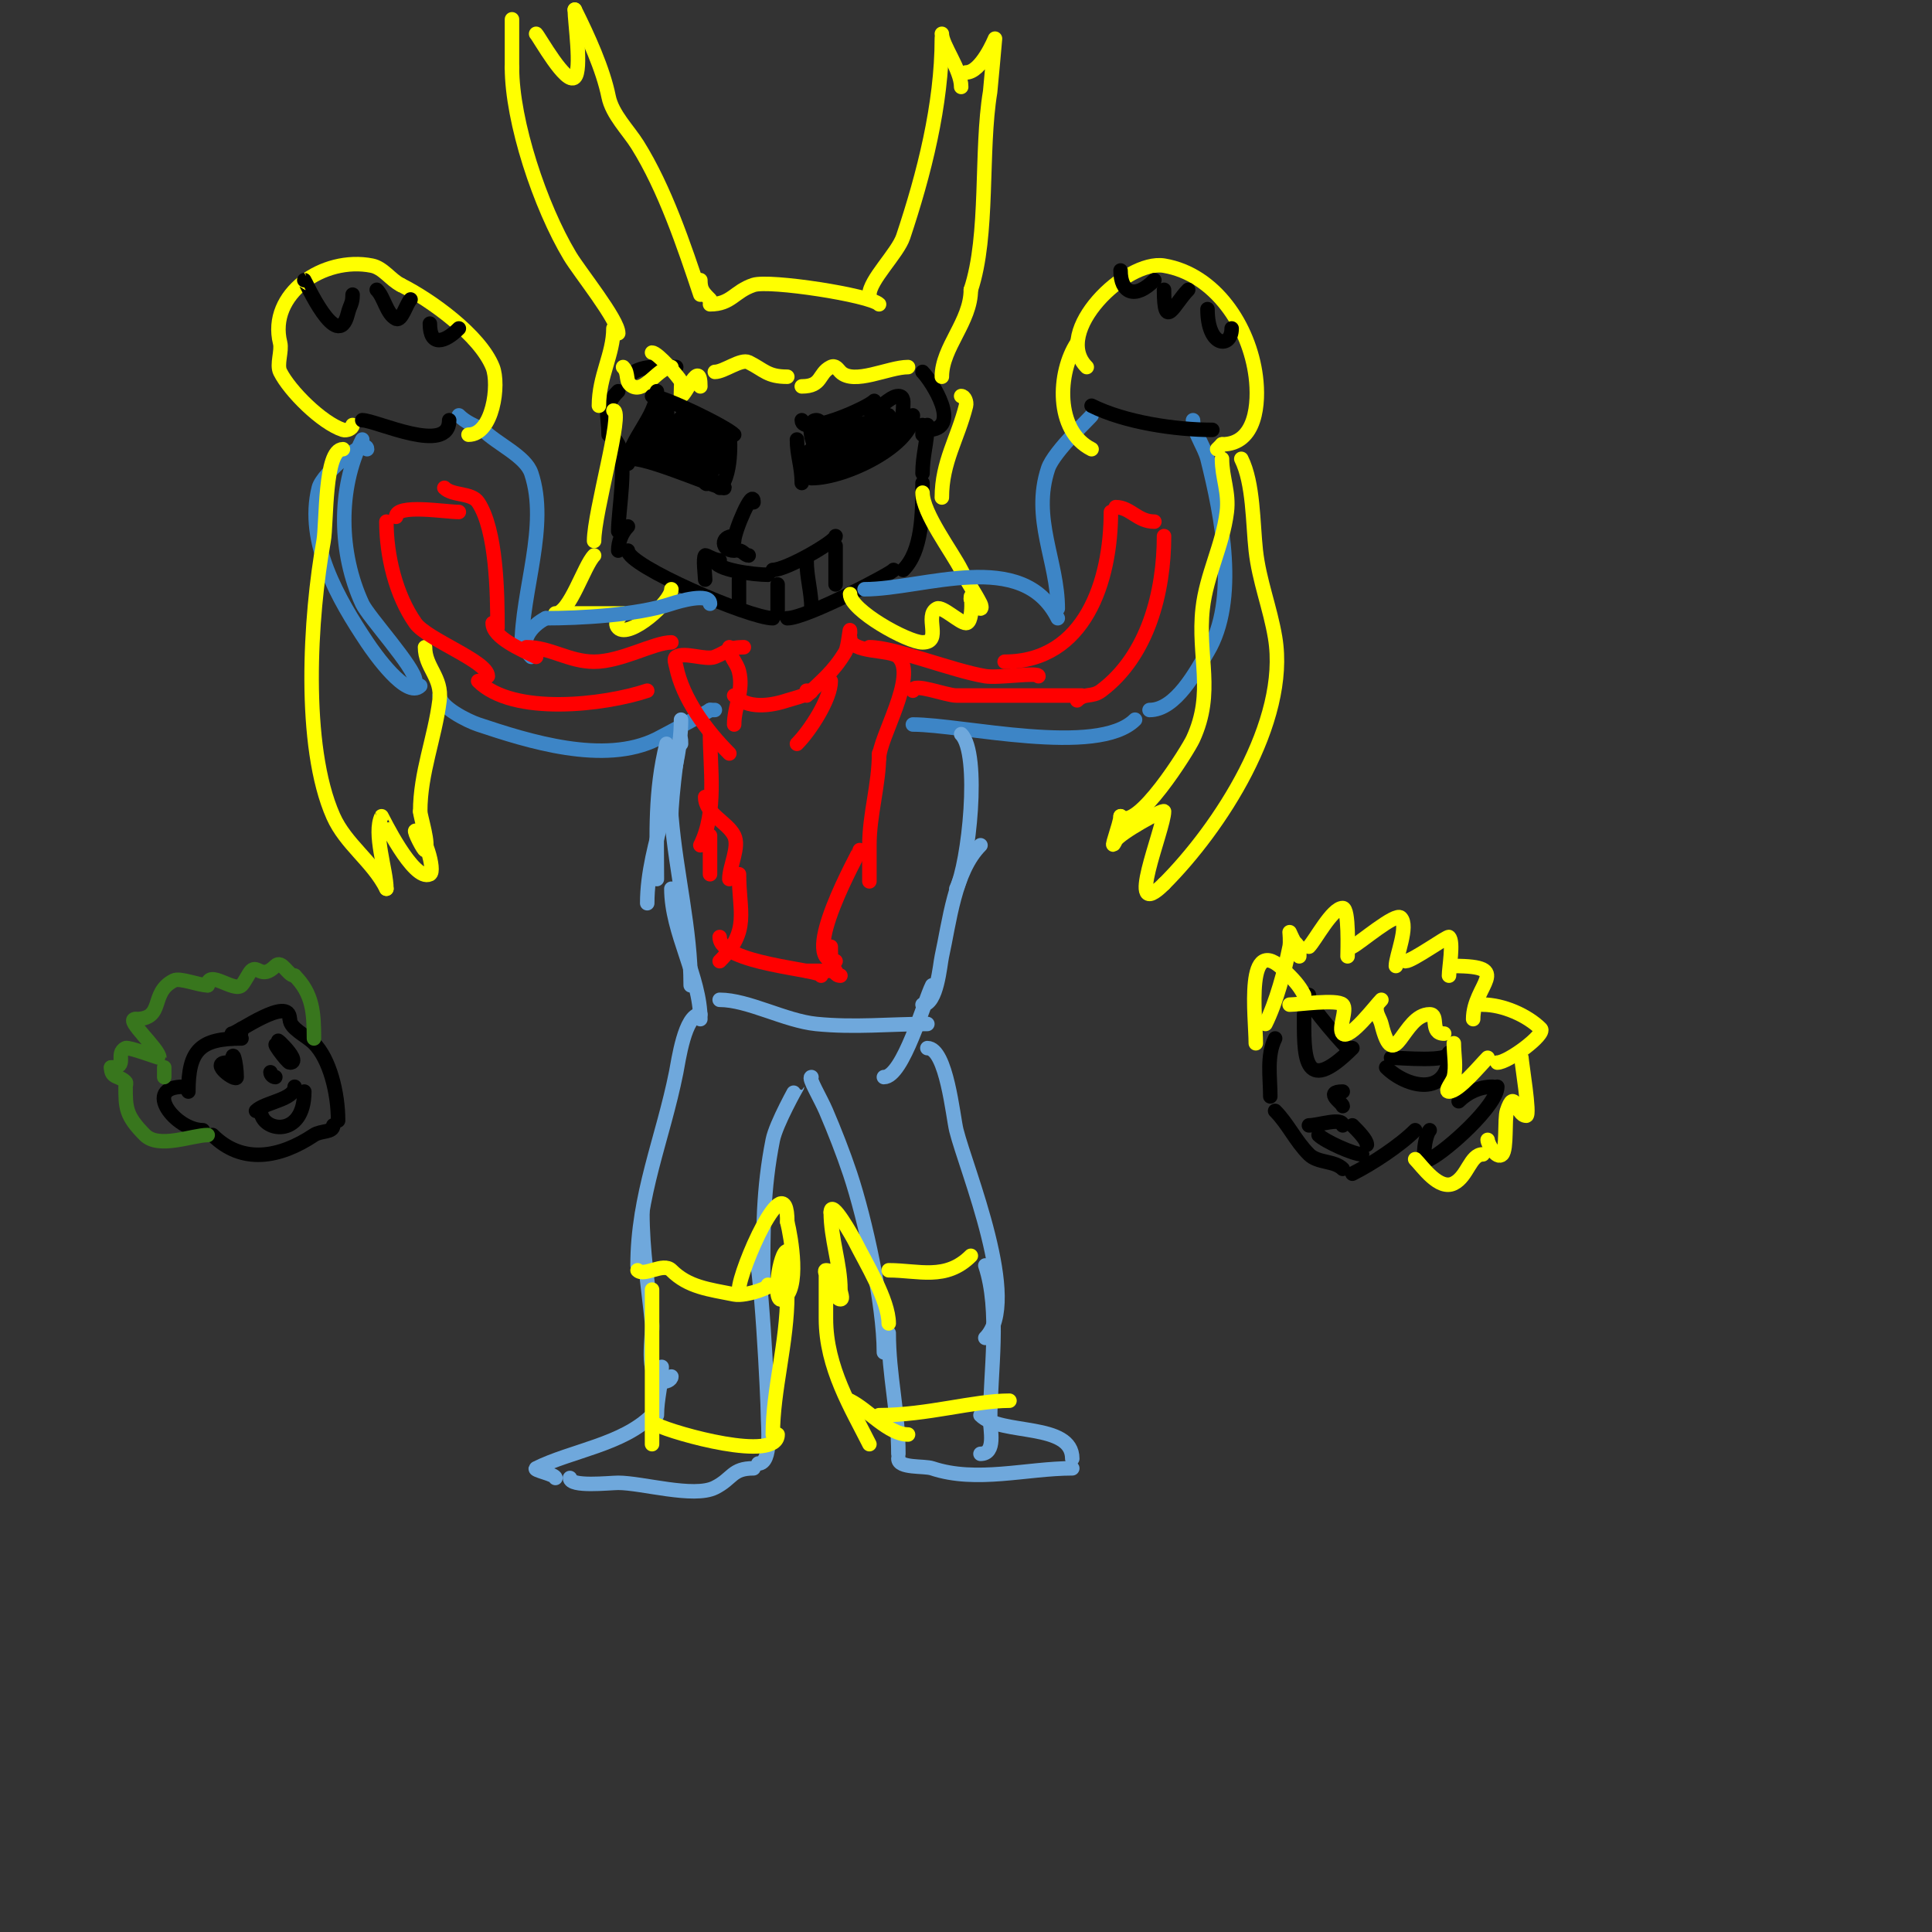 <svg viewBox='0 0 400 400' version='1.1' xmlns='http://www.w3.org/2000/svg' xmlns:xlink='http://www.w3.org/1999/xlink'><rect x="0" y="0" width="400" height="400" fill="#333333" stroke="none"/><g fill='none' stroke='#000000' stroke-width='3' stroke-linecap='round' stroke-linejoin='round'><path d='M128,81c-3.337,3.337 -2,4.892 -2,9'/><path d='M126,89c0,1.338 1.23,1.46 2,3c1.891,3.783 0,13.776 0,18'/><path d='M130,109c-1.269,1.269 -2,3.205 -2,5'/><path d='M130,114c0,3.181 25.232,14 30,14'/><path d='M163,128c4.047,0 22,-9.532 22,-10'/><path d='M187,118c3.937,-3.937 4,-11.594 4,-18'/><path d='M191,90c0,-0.667 0,-1.333 0,-2'/><path d='M191,98c0,-3.753 1,-6.528 1,-10'/><path d='M192,89c7.417,0 0.867,-10.133 -1,-12'/><path d='M130,78c2.616,-2.616 6.313,-2 10,-2'/></g>
<g fill='none' stroke='#ffff00' stroke-width='3' stroke-linecap='round' stroke-linejoin='round'><path d='M135,73c1.164,0 5.513,5.026 6,6c0.092,0.183 -0.073,3 0,3c0.919,0 4,-7.958 4,-2'/><path d='M148,77c1.895,0 5.412,-2.794 7,-2c3.221,1.61 3.878,3 8,3'/><path d='M166,80c4.323,0 3.347,-2.673 6,-4c0.981,-0.49 1.458,0.458 2,1c2.795,2.795 9.949,-1 14,-1'/><path d='M188,76'/><path d='M139,76c-2.649,0 -5.437,5.282 -8,4c-1.777,-0.888 -0.627,-2.627 -2,-4'/><path d='M139,122c0,2.65 -8.719,10.281 -11,8c-1.255,-1.255 1,-3 1,-3c0,0 -9.882,0 -11,0'/><path d='M118,127c-1.148,0 -3.235,0 -3,0c2.95,0 5.92,-9.92 8,-12'/><path d='M176,123c0,3.391 11.986,10 15,10c4.234,0 0.212,-5.606 3,-7c1.094,-0.547 4.759,3 6,3c1.721,0 1,-7.581 1,-5'/><path d='M201,124c0.943,0 1.057,2 2,2c0.333,0 0.149,-0.702 0,-1c-1.121,-2.243 -2.765,-4.53 -4,-7c-1.843,-3.686 -8,-11.785 -8,-16'/><path d='M123,112c0,-5.953 6.164,-27 4,-27'/><path d='M195,103c0,-7.377 3.295,-12.179 5,-19c0.181,-0.723 -0.255,-2 -1,-2'/><path d='M124,84c0,-6.17 3,-10.61 3,-16'/><path d='M128,69c0,-2.792 -7.996,-12.661 -10,-16c-6.198,-10.33 -12,-27.85 -12,-39'/><path d='M106,14c0,-3.333 0,-6.667 0,-10'/><path d='M111,7c0.624,0.624 6.22,10.78 8,9c1.495,-1.495 0,-11.464 0,-14'/><path d='M119,2c2.732,5.465 5.872,12.361 7,18c0.739,3.695 4.108,6.973 6,10c5.659,9.055 9.616,20.848 13,31'/><path d='M145,58c0,1.982 0.557,2.557 2,4'/><path d='M147,63c4.439,0 4.997,-2.666 9,-4c3.304,-1.101 24.119,2.119 26,4'/><path d='M182,63'/><path d='M180,61c0,-2.992 5.853,-8.558 7,-12c4.312,-12.937 8,-27.343 8,-41'/><path d='M195,7c0,2.337 4,7.402 4,11'/><path d='M200,15c3.158,0 6,-7 6,-7c0,0 -0.942,10.653 -1,11c-2.044,12.266 -0.234,29.703 -4,41'/><path d='M201,60c0,6.592 -6,11.922 -6,18'/></g>
<g fill='none' stroke='#000000' stroke-width='3' stroke-linecap='round' stroke-linejoin='round'><path d='M135,82c2.306,0 15.273,6.272 17,8'/><path d='M136,81c0,5.269 -6,10.244 -6,15'/><path d='M131,95c3.968,0 19,6.678 19,6'/><path d='M149,101c2.964,-2.964 2,-12.339 2,-11'/><path d='M151,91c-3.358,0 -4.555,6 -4,6c3.091,0 1.42,-8.839 1,-8c-0.411,0.823 -1.319,9.319 0,8c1.606,-1.606 -1.327,-6.654 -2,-8'/><path d='M146,89c-3.571,-3.571 -3,5.853 -3,8c0,0.745 0.764,-1.293 1,-2c0.197,-0.59 0.16,-8.58 -1,-8c-1.842,0.921 -2,9 -2,9c0,0 2.302,-14.603 -1,-8'/><path d='M140,88c-0.091,0.272 -1.147,6.853 -2,6c-0.771,-0.771 0.534,-9 0,-9c-2.786,0 -5,7.991 -5,10c0,0.333 0.702,0.149 1,0c3.6,-1.8 4,-10.556 4,-6'/><path d='M138,89c-2.389,0 -3.477,5.174 -1,6c2.645,0.882 7.187,0 10,0'/><path d='M166,87c0,3.417 13.406,-2.406 15,-4'/><path d='M165,91c0,3.285 1,5.506 1,9'/><path d='M168,99c7.309,0 21,-6.964 21,-13'/><path d='M180,85c2.167,0 4.134,-3 6,-3c1.236,0 1,1.402 1,2c0,3.699 -2.266,10 -6,10'/><path d='M185,89c-2.167,0 -15,5.141 -15,7c0,1.667 2.613,-2.075 4,-3c1.497,-0.998 11.03,-5.97 10,-7c-1.117,-1.117 -15.265,8.796 -16,11c-0.773,2.319 1.657,0.343 2,0'/><path d='M170,97c2.3,0 4.274,-3.619 6,-5c0.938,-0.751 2.062,-1.249 3,-2c6.867,-5.494 -8.633,-0.55 -11,3c-0.156,0.234 -1.763,1.237 -1,2c1.833,1.833 14.392,-8.392 12,-6'/><path d='M179,89c-1.913,0.956 -7,4.368 -7,6c0,1.195 6.849,1 3,1'/><path d='M156,104c0,-3.298 -4,5.998 -4,8'/><path d='M152,111c-2.955,0 -2.627,3 0,3'/><path d='M153,114c0.745,0 1.255,1 2,1'/><path d='M148,116c0,1.973 8.116,3 11,3'/><path d='M160,118c2.816,0 13,-5.913 13,-7'/><path d='M173,113c0,2.667 0,5.333 0,8'/><path d='M149,116c-1.118,0 -2.84,-1.16 -3,-1c-0.499,0.499 0,4.217 0,5'/><path d='M153,120c0,1.667 0,3.333 0,5'/><path d='M161,121c0,2 0,4 0,6'/><path d='M167,116c0,3.588 1,6.534 1,10'/></g>
<g fill='none' stroke='#3d85c6' stroke-width='3' stroke-linecap='round' stroke-linejoin='round'><path d='M147,125c0,-2.431 -6.621,-0.46 -8,0c-7.242,2.414 -19.173,3 -26,3'/><path d='M113,128c-2.943,1.471 -5.944,5.056 -3,8'/><path d='M179,122c12.258,0 32.699,-8.601 40,6'/><path d='M108,134c0,-11.825 5.643,-25.071 2,-36c-1.19,-3.57 -7.018,-6.018 -10,-9'/><path d='M100,89c-1.809,-0.904 -3.563,-1.563 -5,-3'/><path d='M87,142c-2.766,2.766 -9.441,-6.662 -11,-9c-5.869,-8.803 -12.837,-20.653 -10,-32c0.764,-3.054 10,-10.678 10,-8'/><path d='M91,144c0,2.361 5.768,5.256 8,6c10.304,3.435 26.065,8.468 37,3c1.464,-0.732 11,-5.874 11,-6'/><path d='M147,147c0.333,0 0.667,0 1,0'/><path d='M219,126c0,-9.872 -5.459,-18.624 -2,-29c1.209,-3.627 9.268,-11 9,-11'/><path d='M247,87c0,2.221 2.394,5.576 3,8c2.965,11.861 6.446,29.257 0,40c-2.317,3.862 -6.504,12 -12,12'/><path d='M235,149c-7.761,7.761 -35.811,1 -46,1'/><path d='M75,91c-5.116,10.232 -4.822,23.552 0,34c1.261,2.732 11,13.29 11,16'/></g>
<g fill='none' stroke='#ffff00' stroke-width='3' stroke-linecap='round' stroke-linejoin='round'><path d='M73,88c0,0.745 -1.293,1.236 -2,1c-4.416,-1.472 -11.025,-8.051 -13,-12c-0.758,-1.515 0.415,-4.34 0,-6c-2.523,-10.091 8.929,-18.014 19,-16c2.351,0.47 3.872,2.936 6,4'/><path d='M83,59c6.096,3.048 16.357,10.392 19,17c1.449,3.622 0.038,14 -5,14'/><path d='M71,93c-3.887,0 -3.347,15.411 -4,19c-2.815,15.481 -4.474,42.433 2,57c2.592,5.832 8.165,9.33 11,15'/><path d='M80,184c0,-3.777 -2.77,-11.46 -1,-15c0.019,-0.037 6.606,13.697 10,12c1.275,-0.637 -1.264,-9 -3,-9c-0.414,0 1.777,4.223 2,4c0.977,-0.977 -1,-7.007 -1,-8'/><path d='M87,168c0,-8.03 3.02,-15.162 4,-23c0.598,-4.788 -3,-6.796 -3,-11'/><path d='M225,76c-7.299,-7.299 8.164,-22.306 16,-21c10.568,1.761 17.691,12.53 19,23c0.679,5.428 0.116,14 -7,14'/><path d='M253,92c-0.333,0.333 -0.667,0.667 -1,1'/><path d='M223,71c-4.034,6.051 -4.623,18.189 3,22'/><path d='M257,95c2.526,5.053 2.376,13.388 3,19c0.695,6.253 2.974,11.842 4,18c2.913,17.481 -11.476,39.476 -23,51'/><path d='M241,183c-8.468,8.468 0,-11.374 0,-15c0,-0.604 -9.275,4.55 -10,6c-1.618,3.235 1,-3.565 1,-5'/><path d='M232,169c3.325,3.325 13.959,-13.745 15,-16c4.501,-9.753 0.893,-17.04 2,-27c0.781,-7.03 4.12,-12.96 5,-20c0.509,-4.068 -1,-7.129 -1,-11'/></g>
<g fill='none' stroke='#ff0000' stroke-width='3' stroke-linecap='round' stroke-linejoin='round'><path d='M154,134c-3.192,0 -3.254,0.901 -6,2c-1.885,0.754 -6.324,-1.117 -8,0c-0.555,0.37 -0.131,1.346 0,2c1.336,6.679 6.314,13.314 11,18'/><path d='M151,134c0,2.011 1.532,3.129 2,5c1.013,4.053 -1,7.3 -1,11'/><path d='M167,144c3.04,-3.04 5.486,-4.81 8,-9c0.702,-1.17 1,-6.157 1,-4'/><path d='M176,132c0,3.338 8.33,2.33 10,4c4.024,4.024 -4,16.68 -4,21'/><path d='M172,141c0,3.658 -4.277,10.277 -7,13'/><path d='M152,144c2.788,2.788 7.434,2.189 11,1c0.474,-0.158 7.39,-2 4,-2'/><path d='M147,152c0,6.999 1.482,16.035 -2,23'/><path d='M182,156c0,6.503 -2,12.523 -2,19c0,0.075 0,10.01 0,7'/><path d='M147,173c0,2.667 0,5.333 0,8'/></g>
<g fill='none' stroke='#6fa8dc' stroke-width='3' stroke-linecap='round' stroke-linejoin='round'><path d='M141,149c0,12.681 -7,25.566 -7,38'/><path d='M138,154c-2.474,9.894 -2,18.76 -2,28'/><path d='M199,152c4.04,4.04 1.551,26.899 -1,32'/><path d='M141,154c0,-5.602 -2.21,12.478 -2,15c1.007,12.083 4,23.244 4,35'/><path d='M139,184c0,9.126 6,18.203 6,27'/><path d='M203,175c-5.368,5.368 -6.432,15.942 -8,23c-0.395,1.777 -0.998,10 -4,10'/><path d='M193,204c-1.676,3.352 -6.038,19 -10,19'/><path d='M145,210c-3.228,0 -4.545,9.725 -5,12c-2.763,13.816 -8,25.479 -8,40'/><path d='M133,251c0,8.015 1.21,15.105 2,23c0.246,2.464 -1.562,10.813 2,12c0.707,0.236 2,-0.255 2,-1'/><path d='M192,217c3.971,0 5.322,14.286 6,17c2.071,8.283 13.514,35.486 6,43'/><path d='M204,262c3.132,9.397 1,22.156 1,32c0,2.027 1.256,7 -2,7'/><path d='M137,283c0,3.458 -1,6.512 -1,10'/><path d='M135,293c-6.107,6.107 -16.686,7.343 -24,11c-0.746,0.373 4,1.249 4,2'/><path d='M118,306c0,1.944 8.193,1 10,1c4.94,0 15.641,3.179 20,1c3.719,-1.859 3.47,-4 8,-4'/><path d='M157,303c2.873,0 2,-7.873 2,-10c0,-2.757 -1.465,-33.465 -3,-35'/><path d='M158,265c0,-10.123 -0.04,-18.798 2,-29c0.673,-3.365 5,-11.037 5,-11'/><path d='M168,223c-0.772,0 1.879,4.384 3,7c1.773,4.138 3.577,8.731 5,13c3.149,9.448 7,26.978 7,37'/><path d='M184,276c0,8.645 2,16.188 2,25'/><path d='M186,302c0,2.048 5.312,1.437 7,2c9.17,3.057 19.589,0 29,0'/><path d='M222,302c0,-7.575 -14.768,-4.768 -19,-9'/><path d='M149,207c5.887,0 13.544,4.354 20,5c7.966,0.797 15.239,0 23,0'/></g>
<g fill='none' stroke='#ff0000' stroke-width='3' stroke-linecap='round' stroke-linejoin='round'><path d='M139,133c-3.58,0 -10.383,4 -16,4c-5.191,0 -9.061,-3 -14,-3'/><path d='M111,136c-2.84,-1.42 -9,-3.958 -9,-7'/><path d='M103,130c0,-7.067 -0.191,-20.287 -4,-26c-1.368,-2.053 -5.298,-1.298 -7,-3'/><path d='M95,106c-2.819,0 -13,-1.752 -13,1'/><path d='M80,108c0,7.028 1.921,15.172 6,21c2.393,3.418 15,7.923 15,11'/><path d='M99,141c7.224,7.224 26.105,4.965 35,2'/><path d='M180,134c5.189,0 17.071,4.845 24,6c2.68,0.447 11,-0.907 11,0'/><path d='M208,137c16.707,0 22,-16.835 22,-31'/><path d='M231,105c3.035,0 4.488,3 8,3'/><path d='M241,111c0,11.466 -3.284,24.713 -13,32c-1.949,1.462 -3.377,0.377 -5,2'/><path d='M224,144c-8.667,0 -17.333,0 -26,0c-2.124,0 -9,-2.761 -9,-1'/><path d='M146,165c0,3.574 4.575,5.15 6,8c1.174,2.348 -1,6.358 -1,9'/><path d='M153,181c0,7.834 2.357,11.643 -4,18'/><path d='M178,176c0,0.338 -12.853,23 -5,23'/><path d='M172,196c0,1.866 -0.065,6 2,6'/><path d='M149,194c0,5.619 21,6.682 21,8'/><path d='M167,201c2,0 4,0 6,0'/></g>
<g fill='none' stroke='#ffff00' stroke-width='3' stroke-linecap='round' stroke-linejoin='round'><path d='M160,297c0,-9.221 3,-19.022 3,-29c0,-2.333 0,-4.667 0,-7c0,-0.667 0.667,-2 0,-2c-1.6,0 -3.173,11.087 -1,10c3.735,-1.868 1.758,-12.969 1,-16'/><path d='M163,253c0,-12.803 -10,10.136 -10,14'/><path d='M180,299c-3.695,-7.389 -9,-15.85 -9,-26c0,-3 0,-6 0,-9c0,-0.333 -0.333,-1 0,-1c2.753,0 1.321,6 3,6c0.667,0 0,-1.333 0,-2c0,-5.334 -2,-10.506 -2,-16'/><path d='M172,251c0,-3.079 4.646,5.292 5,6c2.222,4.444 7,12.19 7,17'/><path d='M176,290c3.737,1.869 7.963,7 12,7'/><path d='M132,263c1.382,1.382 5.309,-1.691 7,0c3.489,3.489 7.694,3.939 13,5c2.594,0.519 8.84,-2 7,-2'/><path d='M135,267c0,10.667 0,21.333 0,32'/><path d='M136,295c3.629,1.815 25,7.803 25,2'/><path d='M184,263c6.199,0 11.815,2.185 17,-3'/><path d='M182,293c9.971,0 19.605,-3 27,-3'/></g>
<g fill='none' stroke='#000000' stroke-width='3' stroke-linecap='round' stroke-linejoin='round'><path d='M75,87c2.858,0 18,7.321 18,0'/><path d='M63,58c0.129,0 6.9,15.401 9,7c0.511,-2.046 1,-2.043 1,-4'/><path d='M78,60c1.577,1.577 2.001,5.001 4,6c1.157,0.579 2.162,-3.162 3,-4'/><path d='M89,67c0,4.916 3.139,3.861 6,1'/><path d='M226,84c6.888,3.444 17.355,5 25,5'/><path d='M232,56c0,4.641 2.938,6.062 7,2'/><path d='M241,60c0,8.756 2.075,2.925 5,0'/><path d='M250,64c0,8.036 5,8.153 5,4'/><path d='M177,88c0,8.11 6.821,0 11,0c1.202,0 -2,1.333 -3,2c-1.192,0.795 -8,4 -8,4c0,0 3.215,-2.215 4,-3'/><path d='M181,91c-2.832,0 -6.391,3.804 -10,2c-1.886,-0.943 0.108,-6 -2,-6c-2.283,0 -0.637,5.363 0,6'/><path d='M169,93l0,0'/><path d='M147,91c-2.11,0 -2.762,7.238 -1,9c1.434,1.434 -1,-6 -1,-6c0,0 2.275,5.275 3,6'/><path d='M50,213c0,1.471 -0.529,2 -2,2'/><path d='M50,215c-8.545,0 -11,2.383 -11,11'/><path d='M38,225c-8.66,0 -1.654,9 4,9'/><path d='M44,235c6.143,6.143 13.943,4.705 21,0c1.449,-0.966 4,-0.464 4,-2'/><path d='M70,232c0,-5.691 -1.734,-12.734 -5,-16c-1.63,-1.63 -5,-3.056 -5,-5'/><path d='M60,211c0,-5.044 -10.956,3 -12,3'/><path d='M47,220c-3.738,0 2,4.105 2,3c0,-2.734 -1,-7.18 -1,-2'/><path d='M58,217c-2.768,-2.768 1.475,3 2,3c3.142,0 -5.71,-7.71 -1,-3'/><path d='M53,230c1.81,-1.81 8,-2.33 8,-5'/><path d='M54,230c0,4.262 9,5.853 9,-4'/></g>
<g fill='none' stroke='#38761d' stroke-width='3' stroke-linecap='round' stroke-linejoin='round'><path d='M34,221c0,0.667 0,1.333 0,2'/><path d='M43,235c-3.147,0 -10.111,2.889 -13,0c-3.986,-3.986 -4,-5.687 -4,-10c0,-0.333 0.236,-0.764 0,-1c-1.403,-1.403 -3,-0.699 -3,-3'/><path d='M23,221c3.714,0 0.665,-2.832 3,-4c0.604,-0.302 7,2.092 7,2c0,-1.807 -7.182,-8 -5,-8'/><path d='M28,211c6.302,0 2.843,-5.422 8,-8c1.264,-0.632 5.105,1 7,1'/><path d='M43,204c0,-3.449 5.484,1.516 7,0c0.656,-0.656 1.499,-2.499 2,-3c1.334,-1.334 2.095,1.905 5,-1c1.393,-1.393 2.542,2 4,2'/><path d='M61,202c3.752,3.752 4,7.671 4,13'/></g>
<g fill='none' stroke='#000000' stroke-width='3' stroke-linecap='round' stroke-linejoin='round'><path d='M271,206c-1.779,0 5.732,8.732 8,11'/><path d='M270,210c0,8.068 -0.464,17.464 10,7'/><path d='M288,219c2.26,0 12,0.966 12,-1'/><path d='M287,221c4.158,4.158 13,6.329 13,-3'/><path d='M278,226c-4,0 0,2.401 0,3'/><path d='M271,233c2.009,0 7,-1.747 7,0'/><path d='M280,233c1.117,1.117 3,3.018 3,4'/><path d='M273,235c1.28,1.28 7.232,4 9,4'/><path d='M264,215c-1.788,3.576 -1,8.032 -1,12'/><path d='M264,230c2.679,2.679 4.175,6.175 7,9c1.843,1.843 5.251,1.251 7,3'/><path d='M280,243c3.995,-1.997 9.826,-5.826 13,-9'/><path d='M296,234c-0.905,0.905 -1.959,6.98 0,6c3.599,-1.799 14,-11.175 14,-15'/><path d='M309,225c-2.677,0 -5.159,1.159 -7,3'/></g>
<g fill='none' stroke='#ffff00' stroke-width='3' stroke-linecap='round' stroke-linejoin='round'><path d='M262,212c2.2,-4.401 4.022,-11.112 5,-16c0.196,-0.981 0,-3 0,-3c0,0 0.805,1.805 1,2c1.208,1.208 1,1.402 1,3'/><path d='M271,196c1.288,-1.288 4.782,-8 7,-8c1.348,0 1,9.112 1,10'/><path d='M280,196c1.586,-0.793 8.915,-7.085 10,-6c1.713,1.713 -1,7.943 -1,10'/><path d='M267,208c1.765,0 9.831,-1.169 11,0c1,1 -1,5 0,6c1.389,1.389 6.903,-5.903 8,-7'/><path d='M285,209c0,1.054 0.744,1.977 1,3c2.759,11.036 4.391,-2 10,-2c2.02,0 -0.11,4 3,4'/><path d='M291,199c1.402,0 8.717,-5.283 9,-5c0.999,0.999 0,6.333 0,8'/><path d='M301,200c12.575,0 4,3.814 4,11'/><path d='M301,216c0,2.217 0.528,4.886 0,7c-0.256,1.023 -2.054,3 -1,3c1.993,0 6.503,-5.503 8,-7'/><path d='M307,208c4.139,0 9.199,2.199 12,5c1.11,1.11 -6.784,7 -9,7'/><path d='M293,240c1.5,1.5 4.912,6.544 8,5c2.884,-1.442 3.383,-6 6,-6'/><path d='M308,236c0,0.748 1.842,4.158 3,3c1.031,-1.031 0.455,-7.365 1,-9c1.678,-5.033 1.823,1 4,1c0.869,0 -1,-11.107 -1,-12'/><path d='M260,216c0,-5.285 -2.39,-23.39 6,-15c1.638,1.638 2.954,2.909 4,5'/></g>
<g fill='none' stroke='#000000' stroke-width='3' stroke-linecap='round' stroke-linejoin='round'><path d='M56,222c0,0.471 0.529,1 1,1'/></g>
</svg>